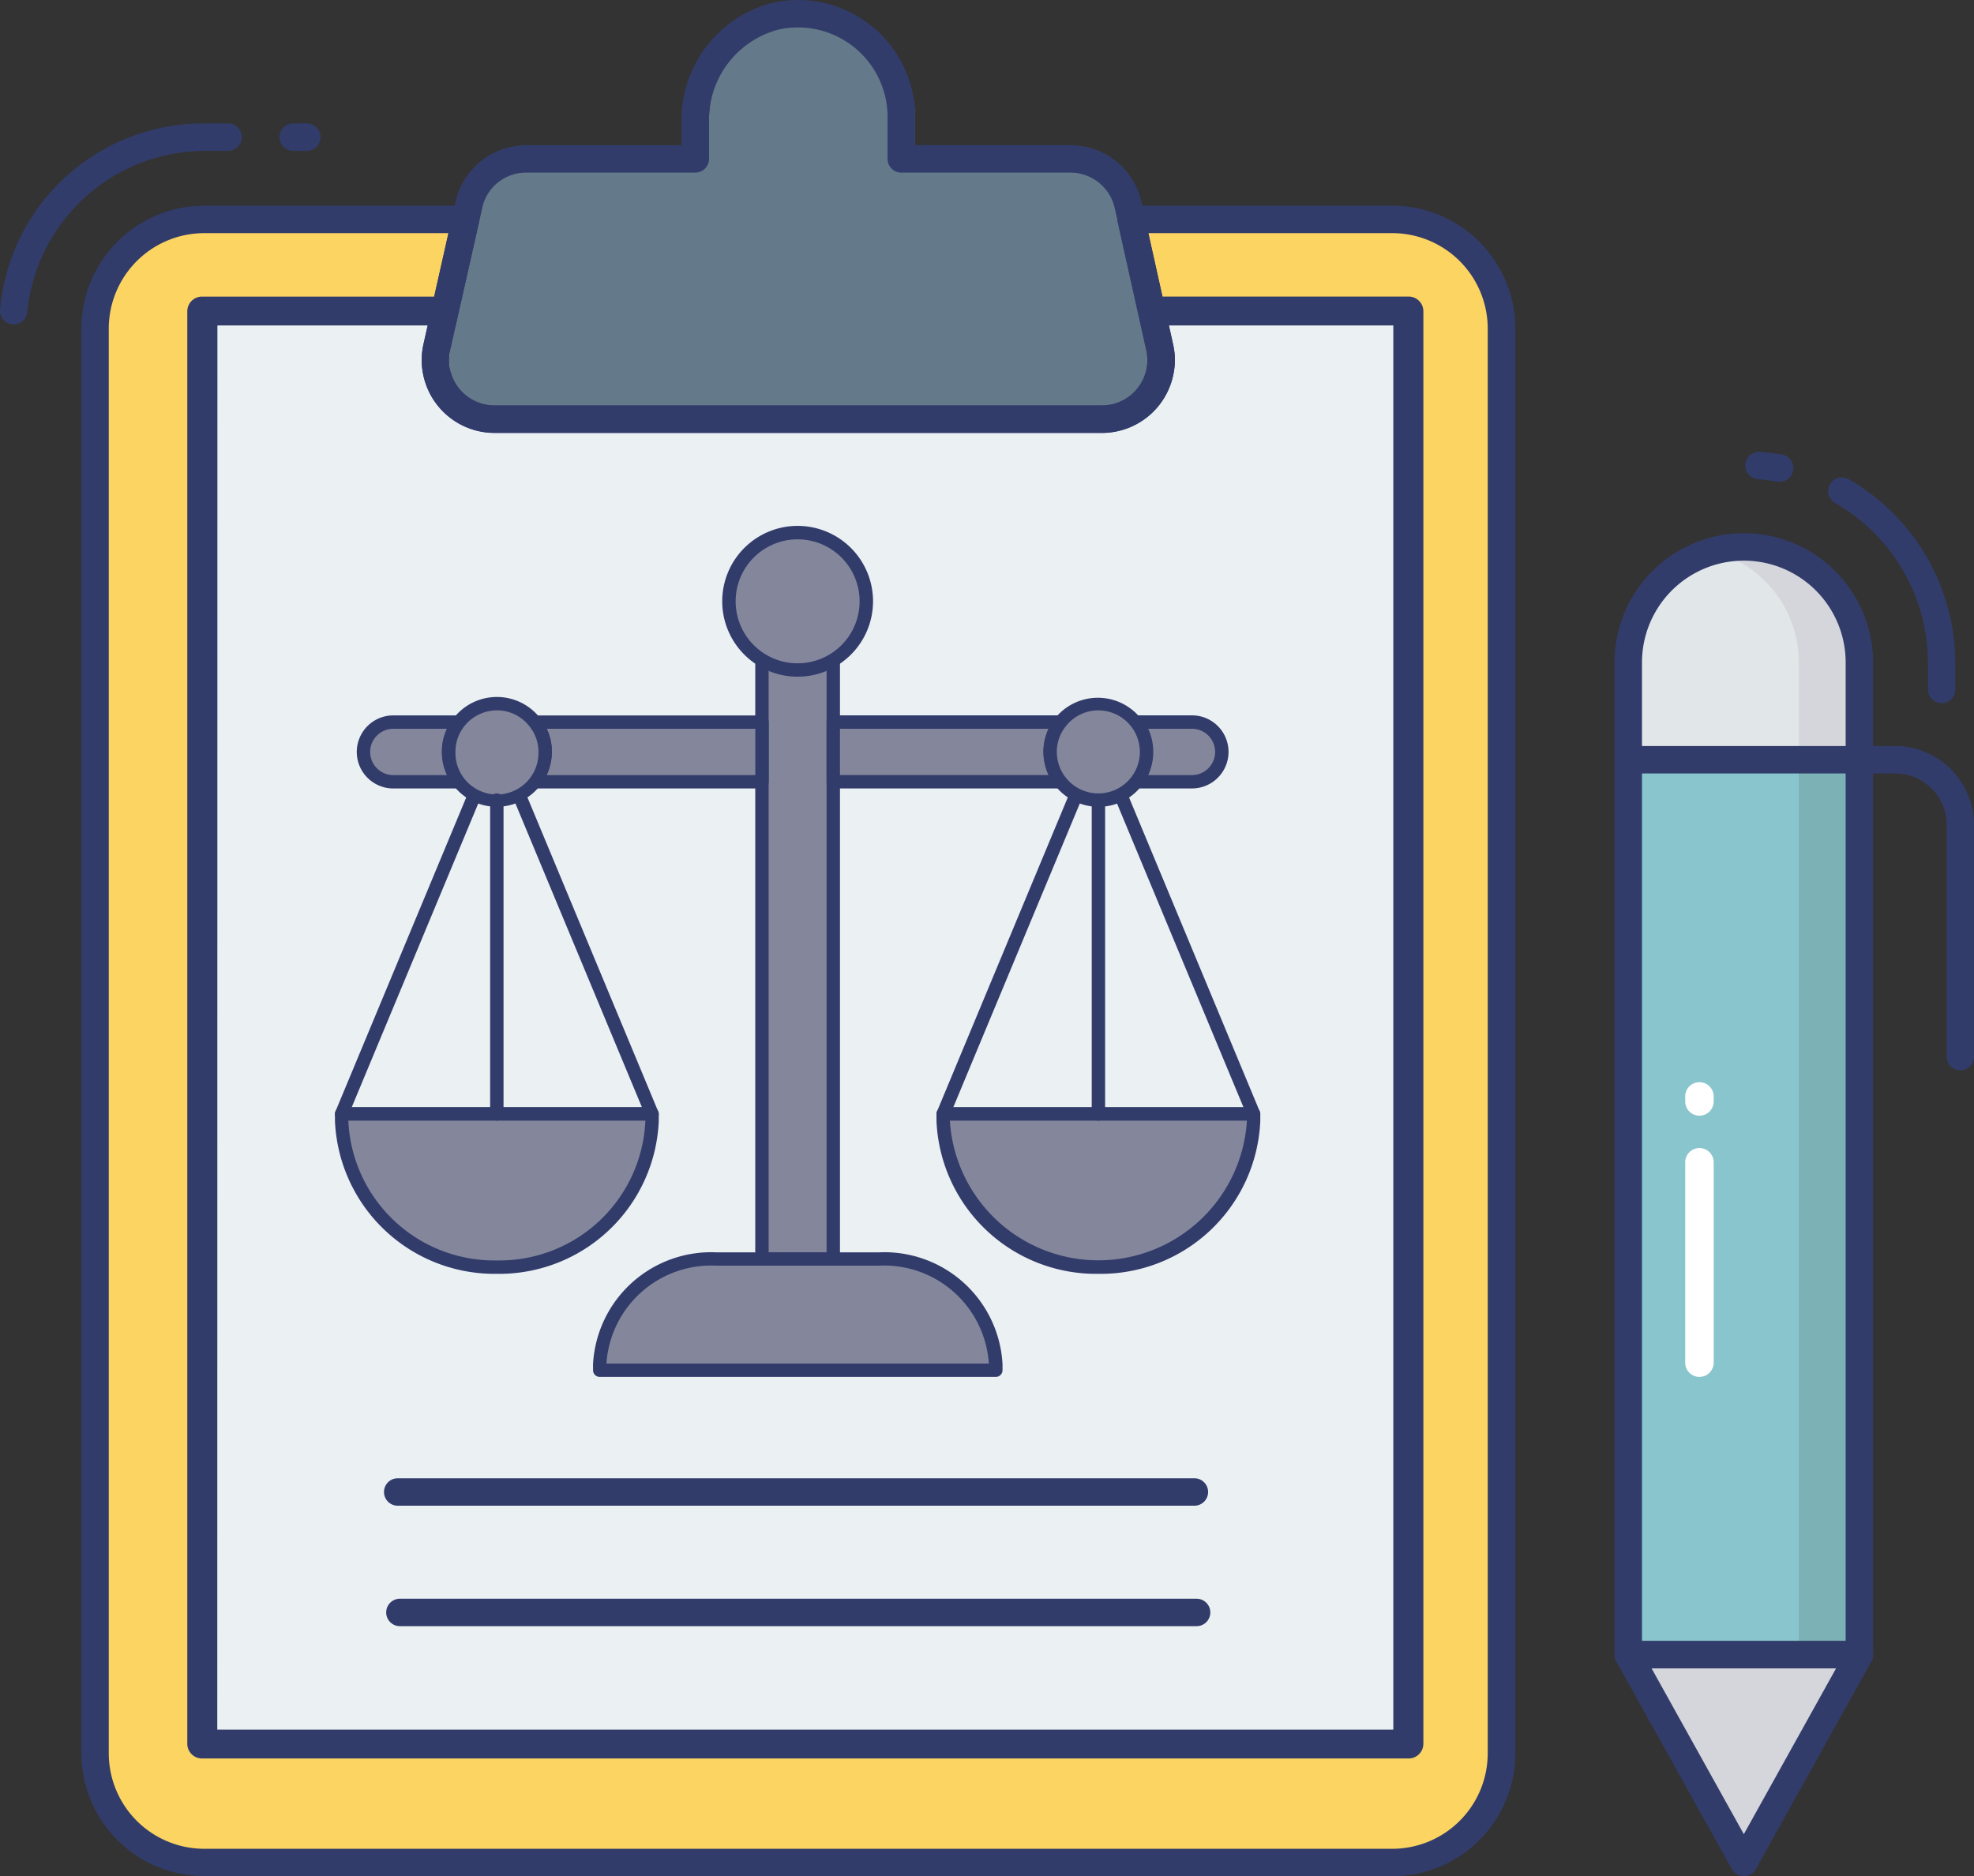 <svg xmlns="http://www.w3.org/2000/svg" width="58.926" height="56.006">
    <rect width="100%" height="100%" fill="#333333" stroke="none"/>
    <defs>
        <style>
            .cls-3{fill:#323c6b}.cls-9{fill:#d5d6db}.cls-11{fill:#fff}.cls-12{fill:#84879c}
        </style>
    </defs>
    <g id="color_line" data-name="color line" transform="translate(.813 -2.801)">
        <path id="Path_5484" data-name="Path 5484" d="M44.634 14.057v42.529a3.259 3.259 0 0 1-3.257 3.26H5.911a3.259 3.259 0 0 1-3.257-3.257V14.057A3.253 3.253 0 0 1 5.911 10.8h7.8l-.86 3.816a1.764 1.764 0 0 0 1.719 2.15h18.142a1.764 1.764 0 0 0 1.719-2.15l-.85-3.816h7.8a3.253 3.253 0 0 1 3.257 3.257z" transform="translate(-.628 -1.448)" style="fill:#fcd462"/>
        <path id="Path_5486" data-name="Path 5486" d="M44.241 15.459v42.779h-36V15.459h16.171a1.8 1.8 0 0 0 .377 1.566 1.965 1.965 0 0 0 1.509.7h-.113a1.965 1.965 0 0 0 1.509-.7 1.8 1.8 0 0 0 .377-1.566z" transform="translate(-3.013 -3.373)" style="fill:#ebf0f3"/>
        <path id="Path_5487" data-name="Path 5487" class="cls-3" d="M44.189 58.6h-36a.44.44 0 0 1-.449-.431V15.39a.44.44 0 0 1 .449-.431h16.172a.456.456 0 0 1 .35.161.418.418 0 0 1 .088.363 1.382 1.382 0 0 0 .289 1.2 1.509 1.509 0 0 0 1.159.535h-.114a1.51 1.51 0 0 0 1.159-.536 1.383 1.383 0 0 0 .289-1.2.418.418 0 0 1 .088-.363.456.456 0 0 1 .35-.161h16.17a.44.44 0 0 1 .449.431v42.779a.44.44 0 0 1-.449.432zm-35.554-.862h35.106V15.821H28.516a2.34 2.34 0 0 1-2.383 2.263h.114a2.339 2.339 0 0 1-2.382-2.263H8.639z" transform="translate(-2.962 -3.304)"/>
        <path id="Path_5488" data-name="Path 5488" class="cls-3" d="M37.458 49.576H13.676a.409.409 0 1 1 0-.819h23.782a.409.409 0 1 1 0 .819z" transform="translate(-2.617 -1.826)"/>
        <path id="Path_5489" data-name="Path 5489" class="cls-3" d="M37.458 57.174H13.676a.409.409 0 1 1 0-.819h23.782a.409.409 0 1 1 0 .819z" transform="translate(-2.551 -5.828)"/>
        <path id="Path_5493" data-name="Path 5493" d="M34.96 15.407H16.825a1.764 1.764 0 0 1-1.719-2.15l.86-3.816.092-.421a1.755 1.755 0 0 1 1.719-1.381h5.041V6.532A3.188 3.188 0 0 1 25.2 3.383a3.084 3.084 0 0 1 3.766 2.992v1.266h5.044a1.773 1.773 0 0 1 1.729 1.382l.092.421.851 3.816a1.764 1.764 0 0 1-1.719 2.149z" transform="translate(-2.466 -.096)" style="fill:#64798a"/>
        <path id="Path_5494" data-name="Path 5494" class="cls-3" d="M34.869 15.726H16.734a2.174 2.174 0 0 1-2.12-2.649l.951-4.235a2.176 2.176 0 0 1 2.12-1.7h4.632v-.7a3.609 3.609 0 0 1 2.7-3.547 3.494 3.494 0 0 1 4.272 3.391v.855h4.631a2.171 2.171 0 0 1 2.129 1.7l.943 4.238a2.175 2.175 0 0 1-2.121 2.649zM17.686 7.96a1.336 1.336 0 0 0-1.319 1.059l-.955 4.238a1.355 1.355 0 0 0 1.321 1.651h18.136a1.355 1.355 0 0 0 1.321-1.652l-.942-4.239a1.357 1.357 0 0 0-1.331-1.057h-5.04a.409.409 0 0 1-.409-.409V6.286A2.675 2.675 0 0 0 25.2 3.693a2.784 2.784 0 0 0-2.062 2.749V7.55a.409.409 0 0 1-.409.409z" transform="translate(-2.786 -.006)"/>
        <path id="Path_5495" data-name="Path 5495" d="M62 22.746a3.45 3.45 0 0 0-3.45 3.45v29.612h6.9V26.2A3.45 3.45 0 0 0 62 22.746z" transform="translate(-10.757 -3.613)" style="fill:#89c5cd"/>
        <path id="Path_5496" data-name="Path 5496" d="M64.206 28.754h1.8V26.2a3.439 3.439 0 0 0-3.447-3.447 3.275 3.275 0 0 0-.9.123 3.439 3.439 0 0 1 2.547 3.324z" transform="translate(-11.32 -3.614)" style="fill:#606060"/>
        <path id="Path_5497" data-name="Path 5497" d="M64.77 30.667h1.8v26.572h-1.8z" transform="translate(-11.884 -5.048)" style="fill:#7cb1b5"/>
        <path id="Path_5498" data-name="Path 5498" d="M65.448 29.1v-2.9a3.45 3.45 0 1 0-6.9 0v2.9z" transform="translate(-10.757 -3.613)" style="fill:#e1e6e9"/>
        <path id="Path_5499" data-name="Path 5499" class="cls-9" d="M64.206 29.1v-2.9a3.439 3.439 0 0 0-2.546-3.324 3.275 3.275 0 0 1 .9-.123 3.439 3.439 0 0 1 3.448 3.447v2.9" transform="translate(-11.32 -3.614)"/>
        <path id="Path_5500" data-name="Path 5500" class="cls-9" d="M65.448 63.125h-6.9l3.45 6.2z" transform="translate(-10.757 -10.93)"/>
        <g id="Group_5046" data-name="Group 5046" transform="translate(-.813 6.486)">
            <path id="Path_5501" data-name="Path 5501" class="cls-3" d="M61.908 69.647a.409.409 0 0 1-.358-.21l-3.45-6.2a.409.409 0 0 1 .358-.608h6.9a.409.409 0 0 1 .358.608l-3.449 6.2a.409.409 0 0 1-.359.213zm-2.753-6.2 2.753 4.949 2.753-4.949z" transform="translate(-9.853 -17.326)"/>
            <path id="Path_5502" data-name="Path 5502" class="cls-3" d="M69.9 39.681a.409.409 0 0 1-.409-.409v-6.92a1.535 1.535 0 0 0-1.534-1.534h-1.073a.409.409 0 1 1 0-.819h1.069a2.356 2.356 0 0 1 2.352 2.353v6.919a.409.409 0 0 1-.405.41z" transform="translate(-11.38 -11.413)"/>
            <path id="Path_5503" data-name="Path 5503" class="cls-3" d="M-.4 13.3h-.041a.409.409 0 0 1-.37-.445A6.093 6.093 0 0 1 5.283 7.3h.711a.409.409 0 1 1 0 .819h-.711A5.342 5.342 0 0 0 0 12.926a.409.409 0 0 1-.4.374z" transform="translate(.813 -7.3)"/>
            <path id="Path_5504" data-name="Path 5504" class="cls-3" d="M10.194 8.119h-.41a.409.409 0 0 1 0-.819h.409a.409.409 0 0 1 0 .819z" transform="translate(-1.033 -7.3)"/>
            <path id="Path_5505" data-name="Path 5505" class="cls-3" d="M63.837 20.17a.39.39 0 0 1-.075-.007 6.408 6.408 0 0 0-.573-.074.409.409 0 0 1-.374-.442.418.418 0 0 1 .441-.374q.332.027.655.082a.409.409 0 0 1-.073.812z" transform="translate(-10.716 -9.47)"/>
            <path id="Path_5506" data-name="Path 5506" class="cls-3" d="M69.223 26.944a.409.409 0 0 1-.409-.409v-.8a5.513 5.513 0 0 0-2.791-4.778.409.409 0 0 1 .4-.712 6.333 6.333 0 0 1 3.206 5.491v.8a.409.409 0 0 1-.406.408z" transform="translate(-11.262 -9.637)"/>
            <path id="Path_5507" data-name="Path 5507" class="cls-3" d="M65.358 56.127h-6.9a.409.409 0 0 1-.409-.409V26.1a3.859 3.859 0 1 1 7.718 0v29.617a.409.409 0 0 1-.409.41zm-6.49-.819h6.08V26.1a3.04 3.04 0 0 0-6.08 0z" transform="translate(-9.853 -10.008)"/>
        </g>
        <path id="Path_5508" data-name="Path 5508" d="M65.448 29.1v-2.9a3.45 3.45 0 1 0-6.9 0v2.9z" transform="translate(-10.757 -3.613)" style="fill:none"/>
        <path id="Path_5509" data-name="Path 5509" class="cls-3" d="M65.358 30.819h-6.9a.409.409 0 0 1 0-.819h6.9a.409.409 0 0 1 0 .819z" transform="translate(-10.666 -4.928)"/>
        <path id="Path_5510" data-name="Path 5510" class="cls-3" d="M41.286 60.164H5.82A3.671 3.671 0 0 1 2.153 56.5V13.966A3.671 3.671 0 0 1 5.82 10.3h7.8a.409.409 0 0 1 .4.5l-.86 3.816a1.355 1.355 0 0 0 1.321 1.651H32.62a1.355 1.355 0 0 0 1.321-1.652L33.09 10.8a.409.409 0 0 1 .4-.5h7.8a3.671 3.671 0 0 1 3.667 3.667V56.5a3.671 3.671 0 0 1-3.667 3.669zM5.82 11.119a2.851 2.851 0 0 0-2.849 2.848V56.5a2.852 2.852 0 0 0 2.849 2.85h35.466a2.852 2.852 0 0 0 2.848-2.85V13.966a2.851 2.851 0 0 0-2.849-2.847H34l.737 3.317a2.175 2.175 0 0 1-2.121 2.649h-18.13a2.174 2.174 0 0 1-2.12-2.649l.748-3.317z" transform="translate(-.537 -1.358)"/>
        <path id="Path_5511" data-name="Path 5511" class="cls-11" d="M61.05 51.488a.425.425 0 0 1-.425-.425v-5.982a.425.425 0 1 1 .85 0v5.982a.425.425 0 0 1-.425.425z" transform="translate(-11.133 -7.583)"/>
        <path id="Path_5512" data-name="Path 5512" class="cls-11" d="M61.05 43.255a.425.425 0 0 1-.425-.425v-.15a.425.425 0 1 1 .85 0v.15a.425.425 0 0 1-.425.425z" transform="translate(-11.133 -7.148)"/>
        <g id="color_line-2" data-name="color line" transform="translate(9.186 18.5)">
            <path id="Path_5519" data-name="Path 5519" class="cls-3" d="M12.672 36.575H3.408a.2.2 0 0 1-.185-.277l3.969-9.531a.2.2 0 1 1 .37.154l-3.854 9.253h8.664L8.518 26.92a.2.2 0 1 1 .37-.154l3.969 9.534a.2.2 0 0 1-.185.277z" transform="translate(-3.208 -18.818)"/>
            <path id="Path_5520" data-name="Path 5520" class="cls-12" d="M8.341 55.523a4.558 4.558 0 0 0 4.633-4.364v-.209H3.708v.21a4.558 4.558 0 0 0 4.633 4.363z" transform="translate(-3.508 -33.395)"/>
            <path id="Path_5521" data-name="Path 5521" class="cls-3" d="M57.528 36.575h-9.264a.2.2 0 0 1-.185-.277l3.969-9.531a.2.2 0 1 1 .37.154l-3.854 9.254h8.664l-3.853-9.255a.2.2 0 1 1 .37-.154l3.968 9.534a.2.2 0 0 1-.185.277z" transform="translate(-30.107 -18.818)"/>
            <path id="Path_5522" data-name="Path 5522" class="cls-12" d="M53.194 55.523a4.558 4.558 0 0 0 4.633-4.364v-.209h-9.266v.21a4.557 4.557 0 0 0 4.633 4.363z" transform="translate(-30.405 -33.395)"/>
            <path id="Path_5525" data-name="Path 5525" class="cls-12" d="M37.178 17.3v17.8h-2.13V17.3" transform="translate(-22.301 -13.218)"/>
            <path id="Path_5526" data-name="Path 5526" class="cls-3" d="M36.878 35h-2.13a.2.2 0 0 1-.2-.2V17a.2.2 0 1 1 .4 0v17.6h1.729V17a.2.2 0 1 1 .4 0v17.8a.2.2 0 0 1-.199.2z" transform="translate(-22.002 -12.916)"/>
            <path id="Path_5527" data-name="Path 5527" class="cls-12" d="M34.767 64.9v.188H22.952V64.9a3.329 3.329 0 0 1 3.5-3.133h4.818a3.329 3.329 0 0 1 3.497 3.133z" transform="translate(-15.048 -39.88)"/>
            <path id="Path_5528" data-name="Path 5528" class="cls-3" d="M34.467 64.985H22.652a.2.2 0 0 1-.2-.2V64.6a3.533 3.533 0 0 1 3.7-3.333h4.823a3.532 3.532 0 0 1 3.7 3.333v.188a.2.2 0 0 1-.208.197zm-11.614-.4h11.414a3.135 3.135 0 0 0-3.3-2.92h-4.819a3.135 3.135 0 0 0-3.296 2.92z" transform="translate(-14.748 -39.58)"/>
            <path id="Path_5529" data-name="Path 5529" class="cls-12" d="M8.188 21.725a1.441 1.441 0 0 0 0 1.782H6.226a.891.891 0 1 1 0-1.782z" transform="translate(-4.483 -15.869)"/>
            <path id="Path_5530" data-name="Path 5530" class="cls-3" d="M7.888 23.409H5.926a1.091 1.091 0 1 1 0-2.182h1.962a.2.2 0 0 1 .157.325 1.217 1.217 0 0 0-.265.764 1.241 1.241 0 0 0 .265.769.2.2 0 0 1-.157.325zm-1.962-1.782a.691.691 0 0 0 0 1.382h1.6a1.651 1.651 0 0 1-.153-.693 1.623 1.623 0 0 1 .151-.689z" transform="translate(-4.184 -15.57)"/>
            <path id="Path_5531" data-name="Path 5531" class="cls-12" d="M40.364 21.726h6.787a1.424 1.424 0 0 0 0 1.782h-6.787z" transform="translate(-25.489 -15.87)"/>
            <path id="Path_5532" data-name="Path 5532" class="cls-3" d="M46.851 23.409h-6.787a.2.2 0 0 1-.2-.2v-1.782a.2.2 0 0 1 .2-.2h6.787a.2.2 0 0 1 .156.326 1.2 1.2 0 0 0-.269.761 1.221 1.221 0 0 0 .269.767.2.2 0 0 1-.156.326zm-6.587-.4h6.228a1.636 1.636 0 0 1-.154-.693 1.6 1.6 0 0 1 .153-.689h-6.227z" transform="translate(-25.189 -15.571)"/>
            <path id="Path_5533" data-name="Path 5533" class="cls-12" d="M24.886 23.509H18.1a1.424 1.424 0 0 0 0-1.782h6.786z" transform="translate(-12.138 -15.871)"/>
            <path id="Path_5534" data-name="Path 5534" class="cls-3" d="M24.585 23.412H17.8a.2.2 0 0 1-.156-.326 1.221 1.221 0 0 0 .269-.767 1.2 1.2 0 0 0-.269-.761.2.2 0 0 1 .156-.326h6.786a.2.2 0 0 1 .2.2v1.782a.2.2 0 0 1-.201.198zm-6.428-.4h6.228V21.63H18.16a1.6 1.6 0 0 1 .153.689 1.636 1.636 0 0 1-.155.693z" transform="translate(-11.838 -15.573)"/>
            <path id="Path_5535" data-name="Path 5535" class="cls-12" d="M65.509 22.618a.891.891 0 0 1-.891.891h-1.665a1.441 1.441 0 0 0 0-1.782h1.665a.891.891 0 0 1 .891.891z" transform="translate(-39.035 -15.871)"/>
            <path id="Path_5536" data-name="Path 5536" class="cls-3" d="M64.317 23.409h-1.664a.2.2 0 0 1-.157-.325 1.241 1.241 0 0 0 .265-.769 1.217 1.217 0 0 0-.265-.764.2.2 0 0 1 .157-.325h1.665a1.091 1.091 0 1 1 0 2.182zm-1.309-.4h1.309a.691.691 0 0 0 0-1.382h-1.306a1.622 1.622 0 0 1 .151.689 1.651 1.651 0 0 1-.152.693z" transform="translate(-38.735 -15.57)"/>
            <path id="Path_5537" data-name="Path 5537" class="cls-12" d="M14.563 21.794a1.444 1.444 0 1 1-.313-.889 1.4 1.4 0 0 1 .313.889z" transform="translate(-8.289 -15.049)"/>
            <path id="Path_5538" data-name="Path 5538" class="cls-3" d="M12.827 23.135a1.638 1.638 0 0 1-1.637-1.641 1.613 1.613 0 0 1 .352-1.013 1.635 1.635 0 0 1 2.571 0 1.592 1.592 0 0 1 .355 1.012 1.647 1.647 0 0 1-1.641 1.641zm0-2.878a1.236 1.236 0 0 0-.971.472 1.216 1.216 0 0 0-.265.764 1.239 1.239 0 1 0 2.477 0 1.2 1.2 0 0 0-.269-.761 1.223 1.223 0 0 0-.972-.476z" transform="translate(-7.994 -14.749)"/>
            <path id="Path_5539" data-name="Path 5539" class="cls-12" d="M59.413 21.795a1.439 1.439 0 0 1-2.878 0 1.4 1.4 0 0 1 .313-.889 1.436 1.436 0 0 1 2.564.889z" transform="translate(-35.187 -15.05)"/>
            <path id="Path_5540" data-name="Path 5540" class="cls-3" d="M57.677 23.136a1.647 1.647 0 0 1-1.641-1.641 1.6 1.6 0 0 1 .358-1.015 1.638 1.638 0 0 1 2.569 2.032 1.618 1.618 0 0 1-1.286.624zm0-2.878a1.221 1.221 0 0 0-.97.471 1.2 1.2 0 0 0-.271.765 1.239 1.239 0 1 0 1.241-1.236z" transform="translate(-34.887 -14.75)"/>
            <circle id="Ellipse_398" data-name="Ellipse 398" class="cls-12" cx="2.05" cy="2.05" r="2.05" transform="translate(11.761 .2)"/>
            <g id="Group_5050" data-name="Group 5050">
                <path id="Path_5541" data-name="Path 5541" class="cls-3" d="M34.336 11.6a2.251 2.251 0 1 1 2.251-2.251 2.251 2.251 0 0 1-2.251 2.251zm0-4.1a1.85 1.85 0 1 0 1.85 1.85 1.85 1.85 0 0 0-1.85-1.85z" transform="translate(-20.525 -7.098)"/>
                <path id="Path_5546" data-name="Path 5546" class="cls-3" d="M14.978 36.816a.2.2 0 0 1-.2-.2v-9.37a.2.2 0 1 1 .4 0v9.37a.2.2 0 0 1-.2.2z" transform="translate(-10.146 -19.06)"/>
                <path id="Path_5547" data-name="Path 5547" class="cls-3" d="M59.836 36.816a.2.2 0 0 1-.2-.2v-9.37a.2.2 0 0 1 .4 0v9.37a.2.2 0 0 1-.2.2z" transform="translate(-37.046 -19.06)"/>
                <path id="Path_5548" data-name="Path 5548" class="cls-3" d="M8.041 55.423a4.767 4.767 0 0 1-4.833-4.563v-.21a.2.2 0 0 1 .2-.2h9.266a.2.2 0 0 1 .2.2v.21a4.767 4.767 0 0 1-4.834 4.563zM3.608 50.85v.01a4.363 4.363 0 0 0 4.433 4.163 4.362 4.362 0 0 0 4.433-4.163v-.01z" transform="translate(-3.208 -33.095)"/>
                <path id="Path_5551" data-name="Path 5551" class="cls-3" d="M52.895 55.423a4.767 4.767 0 0 1-4.834-4.564v-.209a.2.2 0 0 1 .2-.2h9.266a.2.2 0 0 1 .2.2v.21a4.767 4.767 0 0 1-4.832 4.563zm-4.434-4.573v.01a4.442 4.442 0 0 0 8.866 0v-.01z" transform="translate(-30.105 -33.095)"/>
            </g>
        </g>
    </g>
</svg>
